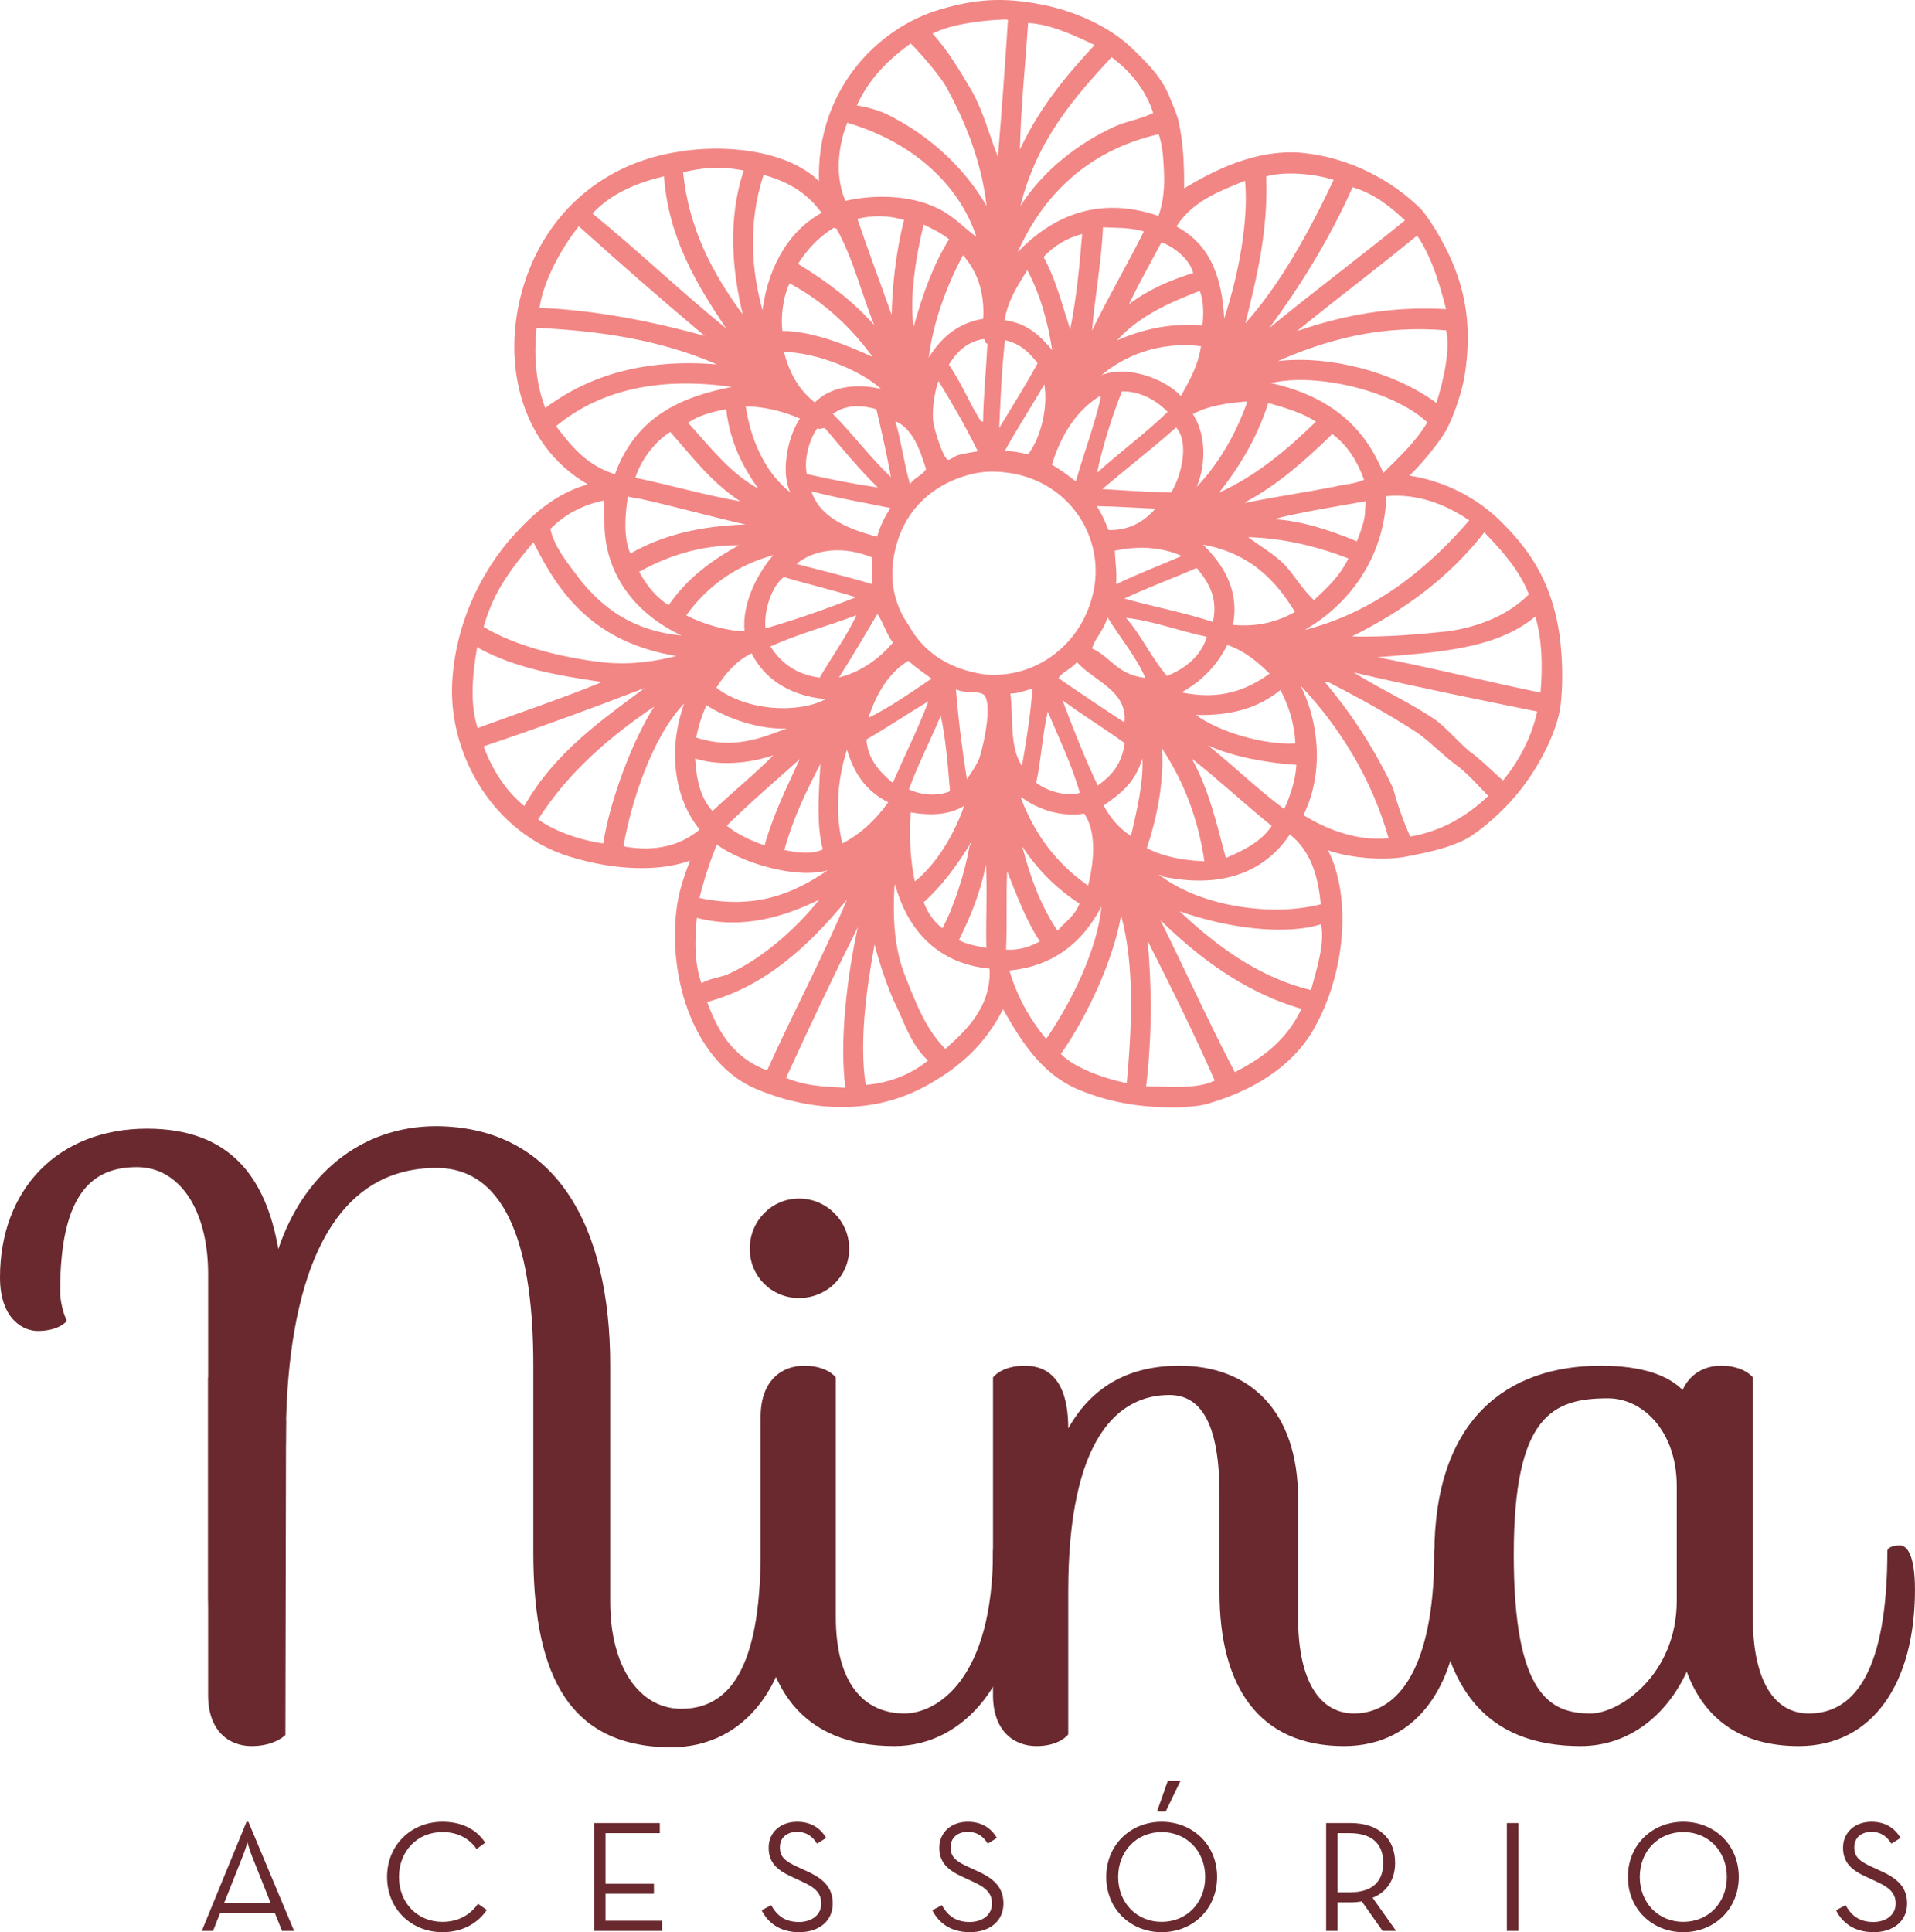 <?xml version="1.0" encoding="UTF-8"?>
<svg xmlns="http://www.w3.org/2000/svg" xmlns:xlink="http://www.w3.org/1999/xlink" width="240.62pt" height="242.76pt" viewBox="0 0 240.62 242.76" version="1.1">
<defs>
<clipPath id="clip1">
  <path d="M 180 171 L 240.621 171 L 240.621 220 L 180 220 Z M 180 171 "/>
</clipPath>
<clipPath id="clip2">
  <path d="M 25 228 L 37 228 L 37 242.762 L 25 242.762 Z M 25 228 "/>
</clipPath>
<clipPath id="clip3">
  <path d="M 48 228 L 62 228 L 62 242.762 L 48 242.762 Z M 48 228 "/>
</clipPath>
<clipPath id="clip4">
  <path d="M 74 229 L 84 229 L 84 242.762 L 74 242.762 Z M 74 229 "/>
</clipPath>
<clipPath id="clip5">
  <path d="M 95 228 L 105 228 L 105 242.762 L 95 242.762 Z M 95 228 "/>
</clipPath>
<clipPath id="clip6">
  <path d="M 117 228 L 127 228 L 127 242.762 L 117 242.762 Z M 117 228 "/>
</clipPath>
<clipPath id="clip7">
  <path d="M 139 223 L 153 223 L 153 242.762 L 139 242.762 Z M 139 223 "/>
</clipPath>
<clipPath id="clip8">
  <path d="M 166 229 L 176 229 L 176 242.762 L 166 242.762 Z M 166 229 "/>
</clipPath>
<clipPath id="clip9">
  <path d="M 189 229 L 191 229 L 191 242.762 L 189 242.762 Z M 189 229 "/>
</clipPath>
<clipPath id="clip10">
  <path d="M 204 228 L 219 228 L 219 242.762 L 204 242.762 Z M 204 228 "/>
</clipPath>
<clipPath id="clip11">
  <path d="M 230 228 L 240 228 L 240 242.762 L 230 242.762 Z M 230 228 "/>
</clipPath>
</defs>
<g id="surface1">
<path style=" stroke:none;fill-rule:evenodd;fill:rgb(94.899%,52.499%,52.199%);fill-opacity:1;" d="M 108.773 136.312 C 111.816 136.035 114.398 135.02 116.602 133.25 C 114.355 131.16 113.609 128.301 112.254 125.637 C 111.242 123.25 110.453 120.855 109.891 118.66 C 108.723 125.039 108.012 131.098 108.773 136.312 M 98.77 135.43 C 101.434 136.492 103.402 136.504 106.23 136.664 C 105.453 130.934 106.422 122.695 107.797 116.477 C 104.699 122.699 101.719 128.969 98.77 135.43 M 87.559 115.32 C 87.246 118.312 87.289 121.125 88.137 123.539 C 89.305 122.844 90.703 122.812 91.719 122.285 C 95.988 120.281 100.086 116.613 102.93 113.043 C 98.711 115.109 93.359 116.844 87.559 115.32 M 88.844 125.895 C 90.191 129.453 91.945 132.789 96.387 134.492 C 99.629 127.277 103.461 120.129 106.426 113.023 C 101.566 118.93 96.105 123.93 88.844 125.895 M 87.891 112.824 C 94.957 114.305 99.758 112.238 103.988 109.352 C 100.094 110.48 93.27 108.453 90.07 106.121 C 89.219 108.141 88.32 110.973 87.891 112.824 M 112.379 111.492 C 112.156 115.738 112.438 119.434 113.766 122.695 C 115.047 125.949 116.312 129.285 118.777 131.785 C 121.395 129.48 124.582 126.461 124.34 121.703 C 117.266 121.02 113.82 116.176 112.465 111.113 C 112.422 111.305 112.398 111.406 112.379 111.492 M 144.012 136.492 C 147.059 136.5 150.395 136.875 152.629 135.758 C 150.141 130.055 147.074 123.879 144.199 118.215 C 144.715 123.914 144.785 129.887 144.012 136.492 M 133.297 132.418 C 135.031 134.207 138.844 135.535 141.578 136.082 C 142.254 128.539 142.539 121.219 140.867 115.008 C 139.906 120.609 136.598 127.719 133.297 132.418 M 155.152 134.707 C 158.484 132.996 161.574 130.867 163.531 126.754 C 155.922 124.539 150.156 119.848 145.809 115.617 C 148.965 121.988 151.863 128.414 155.152 134.707 M 126.836 121.941 C 127.785 125.188 129.367 128.016 131.445 130.531 C 134.582 126 137.914 119.25 138.395 113.898 C 135.895 118.711 132.039 121.422 126.836 121.941 M 126.414 119.312 C 128.047 119.426 129.434 118.938 130.66 118.285 C 128.875 115.562 127.754 112.477 126.547 109.473 C 126.402 112.82 126.559 115.988 126.414 119.312 M 120.488 118.121 C 121.504 118.668 122.715 118.859 123.934 119.098 C 123.848 115.605 124.066 111.965 123.883 108.609 C 123.184 112.207 121.938 115.164 120.488 118.121 M 148.219 114.496 C 152.504 118.512 157.859 122.734 164.73 124.391 C 165.496 121.57 166.477 118.5 165.992 116.129 C 161.223 117.602 153.906 116.508 148.219 114.496 M 116.066 113.355 C 116.535 114.605 117.277 115.762 118.418 116.633 C 119.871 113.926 121.266 109.547 121.84 106.211 C 122.199 106.293 121.914 105.598 121.863 106.105 C 120.16 108.84 118.293 111.387 116.066 113.355 M 132.875 116.941 C 133.828 115.812 135.016 115.148 135.637 113.527 C 132.598 111.566 130.297 109.137 128.469 106.398 C 128.445 106.508 128.41 106.656 128.539 106.688 C 129.516 110.387 130.797 113.84 132.875 116.941 M 114.43 102.07 C 114.195 105.285 114.414 108.117 114.945 110.746 C 117.609 108.633 119.84 104.984 121.156 101.234 C 119.379 102.352 117.121 102.52 114.43 102.07 M 87.34 95.301 C 87.508 97.848 87.953 100.191 89.527 101.895 C 92.043 99.527 95.035 97.082 97.176 94.891 C 94.496 95.82 90.637 96.336 87.34 95.301 M 98.559 106.789 C 100.406 107.219 102.105 107.32 103.387 106.723 C 102.57 103.668 102.879 99.84 103.078 95.992 C 101.363 99.312 99.688 102.684 98.559 106.789 M 91.316 103.742 C 92.539 104.746 94.207 105.582 96.07 106.215 C 97.219 102.137 99.078 98.469 100.488 95.371 C 97.453 98.137 94.285 100.785 91.316 103.742 M 136.719 111.27 C 137.57 107.883 137.703 104.309 136.219 102.223 C 133.453 102.676 130.547 101.777 128.383 100.203 C 128.316 100.188 128.316 100.188 128.293 100.297 C 129.949 104.645 132.574 108.383 136.719 111.27 M 67.613 102.953 C 69.84 104.539 73.086 105.605 75.801 105.969 C 76.613 100.625 79.492 92.945 82.199 88.781 C 76.715 92.461 71.352 97.055 67.613 102.953 M 105.844 105.973 C 108.164 104.762 110.02 103.023 111.609 100.797 C 108.66 99.332 107.238 96.961 106.43 94.176 C 105.047 98.492 105.031 102.625 105.844 105.973 M 78.336 106.336 C 82.41 107.102 85.582 106.176 87.91 104.23 C 85.016 100.691 83.703 94.773 85.961 88.402 C 81.992 92.496 79.289 100.777 78.336 106.336 M 87.48 92.668 C 92.141 94.195 95.66 92.734 98.852 91.52 C 95.516 91.711 91.285 90.258 88.777 88.605 C 88.25 89.734 87.785 91.062 87.48 92.668 M 60.762 93.773 C 61.852 96.691 63.488 99.309 65.875 101.27 C 69.73 94.488 75.719 90.391 80.996 86.445 C 74.359 89 67.586 91.48 60.762 93.773 M 165.953 113.613 C 165.617 110.133 164.758 106.977 162.074 104.84 C 158.684 109.914 153.027 111.602 146.074 110.125 C 146.133 109.867 145.223 109.93 145.883 110.086 C 151.074 113.953 159.949 115.176 165.953 113.613 M 60.152 81.438 C 60.203 81.223 60.07 81.301 59.941 81.387 C 59.285 85.172 59.09 88.621 60.016 91.473 C 65.234 89.551 70.547 87.781 75.645 85.695 C 70.129 84.863 64.906 84.016 60.152 81.438 M 114.203 99.176 C 116.102 100.062 118.094 99.965 119.367 99.41 C 119.098 96.129 118.84 92.883 118.207 89.918 C 116.891 93.082 115.422 95.852 114.203 99.176 M 138.672 101.199 C 139.473 102.688 140.508 104 142.105 105.043 C 142.902 101.602 143.695 98.18 143.535 95.297 C 142.637 98.398 140.648 99.824 138.672 101.199 M 108.871 92.906 C 109.016 95.289 110.43 96.914 112.172 98.371 C 113.66 94.953 115.465 91.32 116.66 88.105 C 114 89.711 111.508 91.387 108.871 92.906 M 154.023 107.805 C 156.211 106.855 158.422 105.824 159.793 103.77 C 156.359 101.004 153.199 98.031 149.75 95.324 C 151.859 99.086 152.879 103.465 154.023 107.805 M 144.102 106.555 C 146.254 107.703 148.934 108.129 151.332 108.211 C 150.551 102.793 148.672 98.055 146 94.039 C 146.293 98.176 145.387 102.668 144.102 106.555 M 94.434 82.082 C 92.641 82.965 91.215 84.488 90.008 86.406 C 93.785 89.32 100.234 89.695 103.758 87.844 C 98.801 87.391 95.875 84.949 94.434 82.082 M 130.203 98.344 C 131.547 99.41 134.105 100.141 135.684 99.613 C 134.664 96.086 133.078 92.789 131.648 89.406 L 131.672 89.301 C 130.957 92.383 130.863 95.203 130.203 98.344 M 123.059 95.254 C 123.773 92.957 124.738 88.012 123.512 87.207 C 122.676 86.773 121.438 87.172 120.113 86.621 C 120.418 90.434 120.895 94.168 121.484 97.891 C 121.891 97.309 122.613 96.316 123.059 95.254 M 151.797 93.652 C 155.117 96.328 158 99.145 161.359 101.648 C 162.102 100.098 162.805 97.934 162.895 96.094 C 159.711 95.914 155.008 95.16 151.797 93.652 M 137.934 98.699 C 139.52 97.551 140.934 96.176 141.316 93.371 C 138.77 91.508 136.039 89.867 133.504 87.98 C 134.867 91.633 136.266 95.18 137.934 98.699 M 114.141 83.02 C 111.855 84.395 110.207 86.855 109.125 90.188 C 111.621 88.973 114.496 87 117.047 85.262 C 116.074 84.539 115.023 83.852 114.141 83.02 M 126.957 87.133 C 127.344 90.203 126.812 93.84 128.41 96.227 C 129.008 92.875 129.508 89.559 129.723 86.504 C 128.836 86.746 127.984 87.145 126.957 87.133 M 60.773 78.754 C 64.547 81.109 70.719 82.672 75.898 83.227 C 79.246 83.574 82.477 83.07 84.977 82.418 C 74.602 80.707 70.219 74.609 67.023 68.117 C 64.566 71.082 62.062 74.062 60.773 78.754 M 96.805 81.219 C 98.008 83.086 99.801 84.711 102.992 85.141 C 104.488 82.555 106.43 79.891 107.609 77.301 C 104.051 78.645 100.281 79.648 96.805 81.219 M 133.004 85.203 C 135.781 87.121 138.473 88.934 141.293 90.77 C 141.703 86.77 137.473 85.613 135.305 83.18 C 134.664 84.02 133.34 84.516 133.004 85.203 M 105.418 85.117 C 108.176 84.418 110.379 82.844 112.207 80.738 C 111.375 79.695 111.004 78.219 110.242 77.148 C 108.66 79.828 107.109 82.461 105.418 85.117 M 98.492 72.5 C 96.984 73.586 95.934 76.766 96.188 78.953 C 100.055 77.832 103.781 76.52 107.551 75.047 C 104.609 74.117 101.527 73.406 98.492 72.5 M 150.266 89.824 C 153.074 91.914 158.824 93.648 162.758 93.398 C 162.656 90.844 161.895 88.629 160.887 86.695 C 158.07 88.996 154.629 89.941 150.266 89.824 M 163.781 102.41 C 166.832 104.305 170.633 105.699 174.48 105.316 C 172.391 97.91 168.375 91.387 163.43 86.16 C 165.52 90.277 166.551 96.738 163.781 102.41 M 86.223 77.312 C 88.285 78.375 91.105 79.25 93.555 79.32 C 93.191 75.656 95.367 71.773 97.184 69.734 C 92.656 71.012 89.027 73.438 86.223 77.312 M 175.043 99.043 C 175.621 101.172 176.309 103.121 177.188 105.113 C 181.086 104.453 184.32 102.559 186.996 100 C 185.711 98.695 184.43 97.168 182.801 95.984 C 181.176 94.781 179.797 93.289 178.109 92.078 C 174.645 89.832 170.82 87.699 166.793 85.648 C 166.648 85.699 166.539 85.586 166.504 85.734 C 169.941 89.82 172.789 94.246 175.043 99.043 M 80.309 71.84 C 81.211 73.465 82.262 74.914 84.016 76.035 C 86.379 72.602 89.445 70.379 92.855 68.504 C 87.938 68.488 83.855 69.863 80.309 71.84 M 154.211 81.023 C 152.789 83.871 150.777 85.691 148.461 86.992 C 153.289 87.996 156.625 86.734 159.527 84.633 C 158.082 83.242 156.605 81.895 154.211 81.023 M 137.223 81.477 C 139.633 82.57 140.336 84.766 143.91 85.176 C 142.863 82.652 140.672 80.039 139.145 77.531 C 138.77 79.148 137.496 80.289 137.223 81.477 M 69.152 66.457 C 69.676 68.84 71.41 70.832 73.012 72.996 C 75.773 76.344 79.418 79.25 85.637 79.844 C 79.684 77.047 75.805 71.945 75.945 65.258 C 75.922 64.578 75.898 64.008 75.918 62.875 C 73.258 63.426 71.027 64.566 69.152 66.457 M 170.105 84.488 C 173.582 86.684 177.324 88.312 180.559 90.582 C 181.996 91.723 183.242 93.219 184.629 94.391 C 186.203 95.516 187.473 96.891 188.855 98.059 C 190.695 95.82 192.398 92.832 193.148 89.402 C 193.086 89.387 193.02 89.371 192.895 89.344 C 185.387 87.828 178.352 86.398 170.105 84.488 M 146.633 84.93 C 148.68 84.109 150.871 82.582 151.645 80.008 C 148.207 79.297 144.945 78.004 141.477 77.625 C 143.441 79.852 144.637 82.613 146.633 84.93 M 100.082 70.852 C 103.266 71.703 106.516 72.453 109.527 73.375 C 109.598 72.297 109.473 71.191 109.605 70.039 C 105.902 68.527 102.305 68.996 100.082 70.852 M 80.254 62.629 C 79.582 62.539 79.449 62.535 78.898 62.383 C 78.473 64.992 78.379 67.703 79.207 69.547 C 83.344 67.148 88.227 66.07 93.684 65.898 C 88.625 64.742 85.168 63.723 80.254 62.629 M 101.953 61.727 C 102.91 64.746 106.066 66.375 110.211 67.426 C 110.605 66.016 111.172 64.941 111.875 63.824 C 108.605 63.156 105.371 62.609 101.953 61.727 M 150.359 71.359 C 147.32 72.691 144.219 73.805 141.273 75.207 C 144.91 76.227 148.922 76.98 152.41 78.148 C 153.074 75.012 151.797 73.078 150.359 71.359 M 140.07 69.191 C 140.129 70.574 140.355 71.84 140.238 73.398 C 142.953 72.105 145.73 71.043 148.492 69.848 C 145.551 68.539 142.402 68.684 140.07 69.191 M 84.219 54.277 C 82.336 55.453 80.598 57.648 79.824 60.02 C 84.203 60.945 88.754 62.246 93.02 62.988 C 89.285 60.539 86.941 57.332 84.219 54.277 M 151.172 68.434 C 153.48 70.738 155.789 73.914 154.926 78.508 C 158.086 78.793 160.527 78.102 162.711 76.887 C 160.434 73.113 157.191 69.52 151.172 68.434 M 173.078 82.578 C 179.215 83.738 187.324 85.75 193.566 87.02 C 193.871 83.48 193.738 80.293 192.914 77.457 C 187.895 81.648 180.391 81.949 173.078 82.578 M 156.832 67.488 C 158.508 68.746 160.199 69.68 161.477 71.023 C 162.789 72.492 163.695 74.094 165.094 75.402 C 166.719 73.898 168.34 72.414 169.422 70.16 C 165.289 68.574 161.125 67.609 156.832 67.488 M 137.812 63.59 C 138.426 64.52 138.875 65.562 139.285 66.598 C 141.805 66.645 143.703 65.609 145.168 63.91 C 142.664 63.801 140.152 63.621 137.812 63.59 M 95.289 61.391 C 93.238 58.562 91.691 55.383 91.246 51.41 C 89.414 51.766 87.848 52.164 86.461 53.121 C 89.121 56.039 91.691 59.438 95.289 61.391 M 121.512 59.723 C 117.922 60.73 114.434 63.211 112.906 67.598 C 111.277 72.395 112.402 76.035 114.219 78.629 C 115.926 81.691 118.867 83.984 123.598 84.723 C 129.609 85.352 135.238 81.551 137.078 75.531 C 139.406 68.188 134.641 60.371 126.473 59.375 C 124.582 59.137 123.074 59.258 121.512 59.723 M 103.707 53.855 C 103.586 53.621 102.824 54.094 102.719 53.777 C 101.711 55.133 100.969 57.758 101.379 59.555 C 104.441 60.262 107.484 60.84 110.301 61.246 C 108.09 59.098 105.746 56.27 103.707 53.855 M 93.699 51.059 C 94.352 55.398 96.191 59.43 99.32 61.879 C 98.164 59.707 98.766 55.191 100.508 52.594 C 98.438 51.668 95.848 51.066 93.699 51.059 M 69.863 53.547 C 71.73 55.93 73.512 58.379 77.262 59.582 C 79.934 52.305 85.555 49.887 91.938 48.613 C 82.727 47.309 75.344 49.023 69.863 53.547 M 114.34 60.816 C 114.91 60.008 115.867 59.738 116.363 58.957 C 115.629 56.617 114.738 53.898 112.504 52.91 C 113.242 55.41 113.602 58.316 114.34 60.816 M 104.652 52.012 C 107.23 54.598 109.285 57.426 111.945 59.945 C 111.418 57.004 110.758 54.16 110.117 51.418 C 107.789 50.742 105.957 51.012 104.652 52.012 M 67.422 41.188 C 67.02 45.051 67.41 48.391 68.512 51.266 C 74.199 47.012 81.281 45.047 90.086 45.789 C 82.766 42.594 75.082 41.57 67.422 41.188 M 171.605 62.98 C 168.219 63.582 163.219 64.375 160.043 65.23 C 163.602 65.426 167.25 66.676 170.5 68.012 C 170.984 66.711 171.555 65.301 171.531 64.043 C 171.559 63.469 171.594 63.312 171.605 62.98 M 169.879 79.957 C 174.043 80.07 178.18 79.711 181.965 79.312 C 185.836 78.754 189.484 77.293 192.105 74.676 C 190.953 71.723 188.848 69.309 186.5 66.887 C 181.98 72.688 176.262 76.781 169.879 79.957 M 164.121 79.027 C 164.059 79.102 163.953 79.258 164.098 79.109 C 172.422 76.918 178.98 71.902 184.613 65.379 C 181.5 63.262 177.984 62 174.211 62.336 C 173.895 70.57 169.027 76.203 164.121 79.027 M 98.492 44.199 C 99.145 46.699 100.281 48.938 102.387 50.566 C 104.301 48.59 107.523 48.125 110.711 48.867 C 108.078 46.512 102.863 44.359 98.492 44.199 M 117.277 53.078 C 117.43 54.055 118.508 57.617 119.121 57.758 C 119.207 57.891 119.984 57.328 120.258 57.215 C 121.215 56.949 121.996 56.859 122.863 56.699 C 121.387 53.695 119.715 50.781 117.922 47.875 C 117.352 49.469 117.074 51.82 117.277 53.078 M 138.508 61.449 C 141.379 61.621 144.367 61.848 147.164 61.867 C 148.633 59.406 149.344 55.449 147.781 53.703 C 144.758 56.402 141.578 58.82 138.508 61.449 M 126.219 56.719 C 127.113 56.613 128.152 56.855 129.176 57.094 C 130.801 55.004 131.715 51.051 131.215 48.293 C 129.602 51.098 127.84 53.777 126.219 56.719 M 132.164 58.391 C 133.293 59.027 134.32 59.805 135.172 60.492 C 136.219 56.844 137.441 53.68 138.312 49.938 C 138.32 49.898 138.277 49.797 138.172 49.77 C 135.418 51.504 133.422 54.336 132.164 58.391 M 140.977 49.168 C 139.734 52.305 138.562 55.996 137.84 59.414 C 140.738 56.766 143.848 54.535 146.711 51.75 C 145.484 50.484 143.445 49.137 140.977 49.168 M 156.465 63.102 C 156.441 63.188 156.344 63.32 156.441 63.188 C 160.246 62.41 164.047 61.859 167.707 61.141 C 168.918 60.84 170.195 60.824 171.398 60.273 C 170.574 58.047 169.406 56.027 167.402 54.535 C 164.047 57.809 160.602 60.883 156.465 63.102 M 156.703 50.559 C 156.723 50.488 156.723 50.488 156.551 50.449 C 154.152 50.656 151.723 50.988 149.887 52.039 C 151.352 54.238 151.719 57.879 150.371 61.172 C 152.98 58.418 155.141 54.871 156.703 50.559 M 124.07 43.188 C 123.598 43.105 123.965 42.582 123.512 42.609 C 121.598 42.93 120.246 44.137 119.227 45.824 C 120.367 47.48 121.43 49.648 122.359 51.434 C 122.75 51.973 123.125 53.047 123.523 52.98 C 123.559 49.832 123.922 46.336 124.07 43.188 M 159.355 50.629 C 157.891 55.285 155.426 59.059 153.18 61.895 C 157.809 59.785 161.641 56.598 165.344 52.98 C 163.812 51.953 161.684 51.285 159.355 50.629 M 125.551 53.785 C 127.137 51.109 128.809 48.543 130.375 45.637 C 129.438 44.457 128.383 43.223 126.277 42.738 C 125.859 46.469 125.723 50.066 125.551 53.785 M 99.211 35.594 C 98.344 37.402 98.094 39.941 98.312 41.586 C 102.129 41.551 106.98 43.598 109.668 44.863 C 107.012 41.25 103.711 38.02 99.211 35.594 M 67.781 38.672 C 74.742 38.965 81.938 40.363 88.543 42.207 C 83.133 37.645 77.93 33.121 72.711 28.418 C 70.629 31.113 68.363 35 67.781 38.672 M 159.688 48.133 C 167.586 49.875 171.629 54.078 173.816 59.422 C 175.797 57.418 177.801 55.645 179.34 53.066 C 175.129 49.113 165.461 46.785 159.688 48.133 M 138.398 47.141 C 141.5 45.844 146.305 47.512 148.383 49.762 C 149.402 47.875 150.484 46.18 150.906 43.5 C 145.723 42.879 141.406 44.613 138.398 47.141 M 105.102 28.715 C 104.977 28.688 104.848 28.656 104.742 28.633 C 102.969 29.723 101.5 31.219 100.27 33.152 C 104 35.406 107.23 37.898 109.84 40.832 C 108.238 36.836 107.164 32.379 105.102 28.715 M 126.23 40.242 C 129.195 40.594 130.859 42.391 132.211 44 C 131.641 40.375 130.672 36.906 129.078 33.941 C 127.973 35.723 126.602 37.773 126.23 40.242 M 116.703 44.926 C 118.316 42.305 120.5 40.531 123.539 40.062 C 123.727 36.75 122.812 34.121 121.004 32.07 C 119.133 35.508 117.25 40.332 116.703 44.926 M 91.246 41.266 C 87.469 35.645 83.98 29.82 83.434 22.152 C 79.969 22.98 76.797 24.305 74.445 26.824 C 80.148 31.484 85.688 36.754 91.246 41.266 M 140.355 42.758 C 143.535 41.41 146.906 40.555 151.09 40.879 C 151.258 39.285 151.23 37.75 150.754 36.547 C 146.84 38.059 143.172 39.691 140.355 42.758 M 114.801 41.066 C 115.949 36.875 117.332 33.141 119.254 30.07 C 118.352 29.328 117.203 28.77 116.055 28.211 C 115.086 32.199 114.238 37.508 114.801 41.066 M 112.035 39.566 C 112.09 36.629 112.488 31.906 113.594 27.641 C 111.332 26.961 109.391 27.113 107.738 27.492 C 109.117 31.594 110.617 35.551 112.035 39.566 M 85.832 21.652 C 86.543 28.715 89.516 34.352 93.336 39.512 C 92.02 34.172 91.398 27.578 93.449 21.426 C 90.539 20.844 88.043 21.09 85.832 21.652 M 95.809 38.965 C 96.633 32.816 99.59 28.738 103.23 26.742 C 101.656 24.562 99.418 22.898 95.941 21.98 C 93.902 28.27 94.484 34.16 95.809 38.965 M 160.574 45.363 C 167.219 44.617 175.227 46.766 180.488 50.625 C 181.41 47.707 182.262 43.848 181.703 41.504 C 173.426 40.816 166.727 42.672 160.574 45.363 M 131.121 32.285 C 132.637 35.016 133.461 38.316 134.469 41.395 C 135.301 37.219 135.645 33.246 135.973 29.402 C 134.074 29.887 132.453 30.871 131.121 32.285 M 145.945 30.438 C 144.605 32.93 142.988 35.84 141.855 38.223 C 144.246 36.402 147.008 35.211 149.93 34.293 C 149.453 32.594 147.691 31.113 145.945 30.438 M 138.586 28.555 C 138.418 32.766 137.57 37.297 137.211 41.535 C 139.277 37.266 141.602 33.328 143.727 29.074 C 141.812 28.539 140.199 28.656 138.586 28.555 M 106.461 15.422 C 105.082 18.953 105.062 22.527 106.223 25.238 C 109.512 24.48 114.238 24.367 117.926 26.227 C 119.914 27.207 121.316 28.801 122.684 29.75 C 120.484 23.105 114.613 17.824 106.461 15.422 M 162.969 41.598 C 168.559 39.691 174.625 38.43 181.695 38.84 C 180.863 35.578 179.91 32.355 178.062 29.598 C 173.109 33.668 167.988 37.516 162.969 41.598 M 147.812 28.453 C 152.223 30.777 153.562 35.133 153.82 40.008 C 155.711 34.27 156.895 27.539 156.441 22.711 C 153.199 24.039 149.879 25.238 147.812 28.453 M 159.504 41.199 C 165.09 36.602 170.902 32.285 176.535 27.684 C 174.711 26.004 172.859 24.41 169.957 23.516 C 167.004 30.176 163.219 36.168 159.504 41.199 M 159.102 22.164 C 159.359 28.98 157.906 34.938 156.477 40.625 C 160.836 35.727 164.324 29.461 167.574 22.602 C 165.031 21.789 161.332 21.512 159.102 22.164 M 127.883 31.672 C 131.98 27.406 137.746 24.465 145.57 27.125 C 146.422 24.594 146.316 22.48 146.188 20.344 C 146.113 19.316 146.055 18.379 145.598 16.863 C 137.777 18.629 131.504 23.488 127.883 31.672 M 118.836 10.812 C 117.789 9.047 114.742 5.68 114.41 5.469 C 111.746 7.422 109.312 9.68 107.66 13.238 C 109.086 13.477 110.508 13.898 111.473 14.367 C 117.094 17.164 121.34 21.336 123.961 25.879 C 123.348 20.32 121.25 15.18 118.836 10.812 M 139.672 7.18 C 135.102 12.121 130.289 17.52 128.215 25.883 C 131.102 21.336 135.578 17.961 140.043 15.906 C 141.617 15.195 143.445 14.949 144.895 14.188 C 143.969 11.332 142.145 9.055 139.672 7.18 M 126.648 2.504 C 126.543 2.48 126.48 2.465 126.352 2.438 C 123.527 2.543 120.141 2.965 117.887 3.898 C 117.758 3.98 117.488 4.066 117.168 4.211 C 119.203 6.457 120.699 9.051 122.117 11.438 C 123.555 14.016 124.32 17.008 125.391 19.719 C 125.867 13.898 126.289 8.219 126.648 2.504 M 129.18 2.891 C 128.832 8.16 128.258 13.625 128.156 18.793 C 130.66 13.398 134.078 9.375 137.539 5.656 C 134.98 4.438 131.992 3.027 129.18 2.891 M 148.789 23.664 C 152.406 21.484 157.68 18.742 163.461 19.188 C 169.555 19.75 174.902 22.645 178.578 26.297 C 180.148 28.133 182.023 31.617 182.852 33.848 C 184.273 37.578 184.855 41.629 184.082 46.895 C 183.973 47.668 183.727 48.734 183.422 49.738 C 182.906 51.457 182.141 53.461 181.367 54.633 C 180.312 56.227 178.496 58.445 177.094 59.758 C 181.461 60.434 185.723 62.52 188.949 65.887 C 192.801 69.738 195.086 73.895 195.949 79.734 C 196.348 82.645 196.418 85.906 196.082 88.715 C 195.531 92.535 192.758 97.371 190.27 100.176 C 189.059 101.625 186.414 104.164 184.293 105.371 C 182.199 106.5 179.586 107.059 177.074 107.551 C 174.449 108.152 170.004 107.926 166.875 106.844 C 169.77 112.504 169.211 122.25 164.918 129.559 C 162.102 134.277 157.164 137.035 152.18 138.543 C 150.938 138.992 149.398 139.059 147.902 139.137 C 143.777 139.164 139.836 138.68 135.605 136.938 C 130.742 134.938 128.195 130.562 126.027 126.797 C 123.773 131.289 120.445 134.137 116.715 136.227 C 110.922 139.59 103.297 140.238 95.121 136.867 C 87.355 133.68 83.914 123.113 85 114.281 C 85.27 112.059 85.855 110.402 86.691 108.137 C 82.977 109.488 77.414 109.434 71.629 107.645 C 62.109 104.766 56.254 94.859 56.828 85.539 C 57.34 77.332 61.277 70.5 65.395 66.348 C 67.793 63.816 70.477 61.816 73.855 60.855 C 65.281 55.93 62.594 44.922 66.148 34.801 C 69.41 25.656 76.801 20.32 85.289 19.066 C 90.605 18.145 98.656 18.672 102.906 22.746 C 102.574 11.523 110.062 3.473 118.352 1.117 C 122.285 -0.008 125.742 -0.438 130.797 0.555 C 135.043 1.359 139.52 3.387 142.305 6.133 C 144.395 8.141 146.047 9.852 146.988 12.258 C 147.363 13.219 147.883 14.328 148.082 15.219 C 148.691 17.938 148.797 20.648 148.789 23.664 "/>
<path style=" stroke:none;fill-rule:nonzero;fill:rgb(41.199%,16.1%,17.999%);fill-opacity:1;" d="M 26.152 200.727 L 26.152 160.082 C 26.152 151.887 22.477 146.637 17.223 146.637 C 11.867 146.637 7.559 149.578 7.559 162.18 C 7.559 164.281 8.402 165.961 8.402 165.961 C 8.402 165.961 7.457 167.223 4.727 167.223 C 3.047 167.223 0 165.855 0 160.5 C 0 149.473 7.246 141.805 18.484 141.805 C 28.883 141.805 33.398 147.898 34.973 156.93 C 38.02 147.789 45.164 141.492 54.824 141.492 C 69.949 141.594 76.672 154.199 76.672 171.527 L 76.672 201.25 C 76.672 209.445 80.348 214.695 85.598 214.695 C 91.375 214.695 95.574 210.074 95.574 194.949 C 95.574 194.949 95.574 194.32 97.047 194.32 C 97.887 194.32 99.672 195.266 99.672 199.781 C 99.672 211.441 93.688 219.527 84.34 219.527 C 70.578 219.527 67.008 209.023 67.008 194.949 L 67.008 171.527 C 67.008 157.664 64.066 146.742 54.824 146.742 C 38.441 146.742 35.918 167.641 35.918 180.98 L 35.57 194.426 C 35.57 210.703 26.152 214.379 26.152 200.727 "/>
<path style=" stroke:none;fill-rule:nonzero;fill:rgb(41.199%,16.1%,17.999%);fill-opacity:1;" d="M 126.137 194.172 C 126.977 194.172 128.027 195.223 128.027 199.738 C 128.027 210.348 121.617 219.379 112.375 219.379 C 100.824 219.379 95.574 212.027 95.574 200.055 L 95.574 178 C 95.574 173.48 98.199 171.59 101.035 171.59 C 103.977 171.59 105.023 173.062 105.023 173.062 L 105.023 203.207 C 105.023 211.398 108.488 215.281 113.637 215.281 C 117.734 215.281 124.77 210.98 124.77 194.805 C 124.77 194.805 124.77 194.172 126.137 194.172 M 100.402 150.586 C 103.867 150.586 106.703 153.422 106.703 156.887 C 106.703 160.352 103.867 163.086 100.402 163.086 C 96.938 163.086 94.207 160.352 94.207 156.887 C 94.207 153.422 96.938 150.586 100.402 150.586 "/>
<path style=" stroke:none;fill-rule:nonzero;fill:rgb(41.199%,16.1%,17.999%);fill-opacity:1;" d="M 181.59 194.172 C 182.43 194.172 183.48 195.223 183.48 199.738 C 183.48 211.398 178.23 219.379 168.883 219.379 C 158.273 219.379 153.23 212.027 153.23 200.055 L 153.23 187.766 C 153.23 178.523 150.711 175.27 146.93 175.27 C 140.523 175.27 134.223 180.625 134.223 199.949 L 134.223 217.91 C 134.223 217.91 133.172 219.379 130.23 219.379 C 127.395 219.379 124.77 217.488 124.77 212.973 L 124.77 173.062 C 124.77 173.062 125.82 171.59 128.762 171.59 C 131.598 171.59 134.223 173.273 134.223 179.469 C 137.059 174.426 141.574 171.59 148.191 171.59 C 157.012 171.59 163.105 177.262 163.105 188.293 L 163.105 203.207 C 163.105 211.398 165.941 215.281 170.145 215.281 C 174.867 215.281 180.227 210.992 180.227 194.816 C 180.227 194.816 180.121 194.172 181.59 194.172 "/>
<g clip-path="url(#clip1)" clip-rule="nonzero">
<path style=" stroke:none;fill-rule:nonzero;fill:rgb(41.199%,16.1%,17.999%);fill-opacity:1;" d="M 210.684 201.105 L 210.684 186.715 C 210.684 179.785 206.379 175.688 202.07 175.688 C 195.137 175.688 190.203 177.789 190.203 195.328 C 190.203 212.867 194.719 215.285 199.863 215.285 C 203.434 215.285 210.684 210.453 210.684 201.105 M 238.727 194.172 C 239.566 194.172 240.617 195.223 240.617 199.738 C 240.617 211.398 235.363 219.379 226.016 219.379 C 218.77 219.379 214.148 216.02 211.941 210.031 C 209.422 215.496 204.695 219.379 198.605 219.379 C 187.051 219.379 180.223 212.449 180.223 195.328 C 180.223 178.207 189.469 171.59 201.125 171.59 C 206.48 171.59 209.633 172.852 211.418 174.637 C 212.363 172.535 214.254 171.59 216.246 171.59 C 219.191 171.59 220.242 173.062 220.242 173.062 L 220.242 203.207 C 220.242 211.398 223.074 215.285 227.277 215.285 C 233.055 215.285 237.148 209.926 237.148 194.805 C 237.148 194.805 237.254 194.172 238.727 194.172 "/>
</g>
<g clip-path="url(#clip2)" clip-rule="nonzero">
<path style=" stroke:none;fill-rule:nonzero;fill:rgb(41.199%,16.1%,17.999%);fill-opacity:1;" d="M 34.004 239.094 L 31.609 233.074 C 31.352 232.438 31.094 231.461 31.094 231.461 C 31.094 231.461 30.816 232.438 30.555 233.074 L 28.164 239.094 Z M 30.973 228.91 L 31.215 228.91 L 36.953 242.602 L 35.438 242.602 L 34.52 240.328 L 27.664 240.328 L 26.77 242.602 L 25.355 242.602 "/>
</g>
<g clip-path="url(#clip3)" clip-rule="nonzero">
<path style=" stroke:none;fill-rule:nonzero;fill:rgb(41.199%,16.1%,17.999%);fill-opacity:1;" d="M 48.637 235.824 C 48.637 231.742 51.746 228.891 55.594 228.891 C 57.984 228.891 59.816 229.789 60.973 231.52 L 59.879 232.316 C 59 231.023 57.547 230.184 55.594 230.184 C 52.422 230.184 50.133 232.598 50.133 235.824 C 50.133 239.055 52.422 241.465 55.594 241.465 C 57.566 241.465 59.078 240.609 60.055 239.195 L 61.172 239.969 C 59.977 241.723 58.023 242.762 55.594 242.762 C 51.746 242.762 48.637 239.91 48.637 235.824 "/>
</g>
<g clip-path="url(#clip4)" clip-rule="nonzero">
<path style=" stroke:none;fill-rule:nonzero;fill:rgb(41.199%,16.1%,17.999%);fill-opacity:1;" d="M 74.652 229.051 L 82.902 229.051 L 82.902 230.324 L 76.086 230.324 L 76.086 236.684 L 82.164 236.684 L 82.164 237.938 L 76.086 237.938 L 76.086 241.324 L 83.18 241.324 L 83.18 242.602 L 74.652 242.602 "/>
</g>
<g clip-path="url(#clip5)" clip-rule="nonzero">
<path style=" stroke:none;fill-rule:nonzero;fill:rgb(41.199%,16.1%,17.999%);fill-opacity:1;" d="M 95.703 240.012 L 96.898 239.371 C 97.535 240.508 98.473 241.484 100.387 241.484 C 101.961 241.484 103.195 240.609 103.195 239.172 C 103.195 237.797 102.34 237.102 100.645 236.344 L 99.57 235.844 C 97.637 234.969 96.582 234.031 96.582 232.141 C 96.582 230.188 98.113 228.891 100.148 228.891 C 101.961 228.891 103.098 229.727 103.812 230.922 L 102.66 231.641 C 102.141 230.805 101.422 230.164 100.148 230.164 C 98.812 230.164 97.996 230.941 97.996 232.098 C 97.996 233.293 98.633 233.832 100.148 234.531 L 101.223 235.027 C 103.477 236.023 104.633 237.141 104.633 239.172 C 104.633 241.406 102.859 242.762 100.426 242.762 C 97.836 242.762 96.422 241.445 95.703 240.012 "/>
</g>
<g clip-path="url(#clip6)" clip-rule="nonzero">
<path style=" stroke:none;fill-rule:nonzero;fill:rgb(41.199%,16.1%,17.999%);fill-opacity:1;" d="M 117.152 240.012 L 118.348 239.371 C 118.984 240.508 119.922 241.484 121.836 241.484 C 123.41 241.484 124.645 240.609 124.645 239.172 C 124.645 237.797 123.789 237.102 122.094 236.344 L 121.02 235.844 C 119.086 234.969 118.031 234.031 118.031 232.141 C 118.031 230.188 119.562 228.891 121.598 228.891 C 123.41 228.891 124.547 229.727 125.262 230.922 L 124.109 231.641 C 123.59 230.805 122.871 230.164 121.598 230.164 C 120.262 230.164 119.445 230.941 119.445 232.098 C 119.445 233.293 120.082 233.832 121.598 234.531 L 122.672 235.027 C 124.926 236.023 126.082 237.141 126.082 239.172 C 126.082 241.406 124.309 242.762 121.875 242.762 C 119.285 242.762 117.871 241.445 117.152 240.012 "/>
</g>
<g clip-path="url(#clip7)" clip-rule="nonzero">
<path style=" stroke:none;fill-rule:nonzero;fill:rgb(41.199%,16.1%,17.999%);fill-opacity:1;" d="M 146.734 223.75 L 148.328 223.75 L 146.473 227.594 L 145.379 227.594 Z M 151.434 235.824 C 151.434 232.598 149.125 230.188 145.957 230.188 C 142.809 230.188 140.496 232.598 140.496 235.824 C 140.496 239.055 142.809 241.465 145.957 241.465 C 149.125 241.465 151.434 239.055 151.434 235.824 M 139 235.824 C 139 231.742 142.109 228.891 145.957 228.891 C 149.82 228.891 152.93 231.742 152.93 235.824 C 152.93 239.91 149.82 242.762 145.957 242.762 C 142.109 242.762 139 239.91 139 235.824 "/>
</g>
<g clip-path="url(#clip8)" clip-rule="nonzero">
<path style=" stroke:none;fill-rule:nonzero;fill:rgb(41.199%,16.1%,17.999%);fill-opacity:1;" d="M 169.598 237.758 C 172.668 237.758 173.805 236.184 173.805 234.051 C 173.805 231.918 172.648 230.324 169.598 230.324 L 168.062 230.324 L 168.062 237.758 Z M 175.418 242.602 L 173.723 242.602 L 171.113 238.895 C 170.656 238.973 170.156 239.016 169.68 239.016 L 168.062 239.016 L 168.062 242.602 L 166.629 242.602 L 166.629 229.051 L 169.68 229.051 C 173.387 229.051 175.297 231.121 175.297 234.051 C 175.297 236.086 174.34 237.68 172.469 238.438 "/>
</g>
<g clip-path="url(#clip9)" clip-rule="nonzero">
<path style=" stroke:none;fill-rule:nonzero;fill:rgb(41.199%,16.1%,17.999%);fill-opacity:1;" d="M 189.336 242.602 L 190.793 242.602 L 190.793 229.051 L 189.336 229.051 Z M 189.336 242.602 "/>
</g>
<g clip-path="url(#clip10)" clip-rule="nonzero">
<path style=" stroke:none;fill-rule:nonzero;fill:rgb(41.199%,16.1%,17.999%);fill-opacity:1;" d="M 216.98 235.824 C 216.98 232.598 214.668 230.184 211.5 230.184 C 208.352 230.184 206.039 232.598 206.039 235.824 C 206.039 239.055 208.352 241.465 211.5 241.465 C 214.668 241.465 216.98 239.055 216.98 235.824 M 204.547 235.824 C 204.547 231.742 207.652 228.891 211.5 228.891 C 215.367 228.891 218.477 231.742 218.477 235.824 C 218.477 239.91 215.367 242.762 211.5 242.762 C 207.652 242.762 204.547 239.91 204.547 235.824 "/>
</g>
<g clip-path="url(#clip11)" clip-rule="nonzero">
<path style=" stroke:none;fill-rule:nonzero;fill:rgb(41.199%,16.1%,17.999%);fill-opacity:1;" d="M 230.699 240.012 L 231.895 239.371 C 232.535 240.508 233.473 241.484 235.383 241.484 C 236.957 241.484 238.195 240.609 238.195 239.172 C 238.195 237.797 237.336 237.102 235.645 236.344 L 234.566 235.844 C 232.633 234.969 231.578 234.031 231.578 232.141 C 231.578 230.188 233.113 228.891 235.145 228.891 C 236.957 228.891 238.094 229.727 238.812 230.922 L 237.656 231.641 C 237.137 230.805 236.422 230.164 235.145 230.164 C 233.809 230.164 232.992 230.941 232.992 232.098 C 232.992 233.293 233.629 233.832 235.145 234.531 L 236.223 235.027 C 238.473 236.023 239.629 237.141 239.629 239.172 C 239.629 241.406 237.855 242.762 235.426 242.762 C 232.832 242.762 231.418 241.445 230.699 240.012 "/>
</g>
<path style=" stroke:none;fill-rule:nonzero;fill:rgb(41.199%,16.1%,17.999%);fill-opacity:1;" d="M 35.859 217.988 C 35.859 217.988 34.551 219.379 31.609 219.379 C 28.773 219.379 26.148 217.488 26.148 212.973 L 26.148 173.062 C 26.148 173.062 27.199 171.59 30.141 171.59 C 32.977 171.59 35.941 178.496 35.941 178.496 "/>
</g>
</svg>
